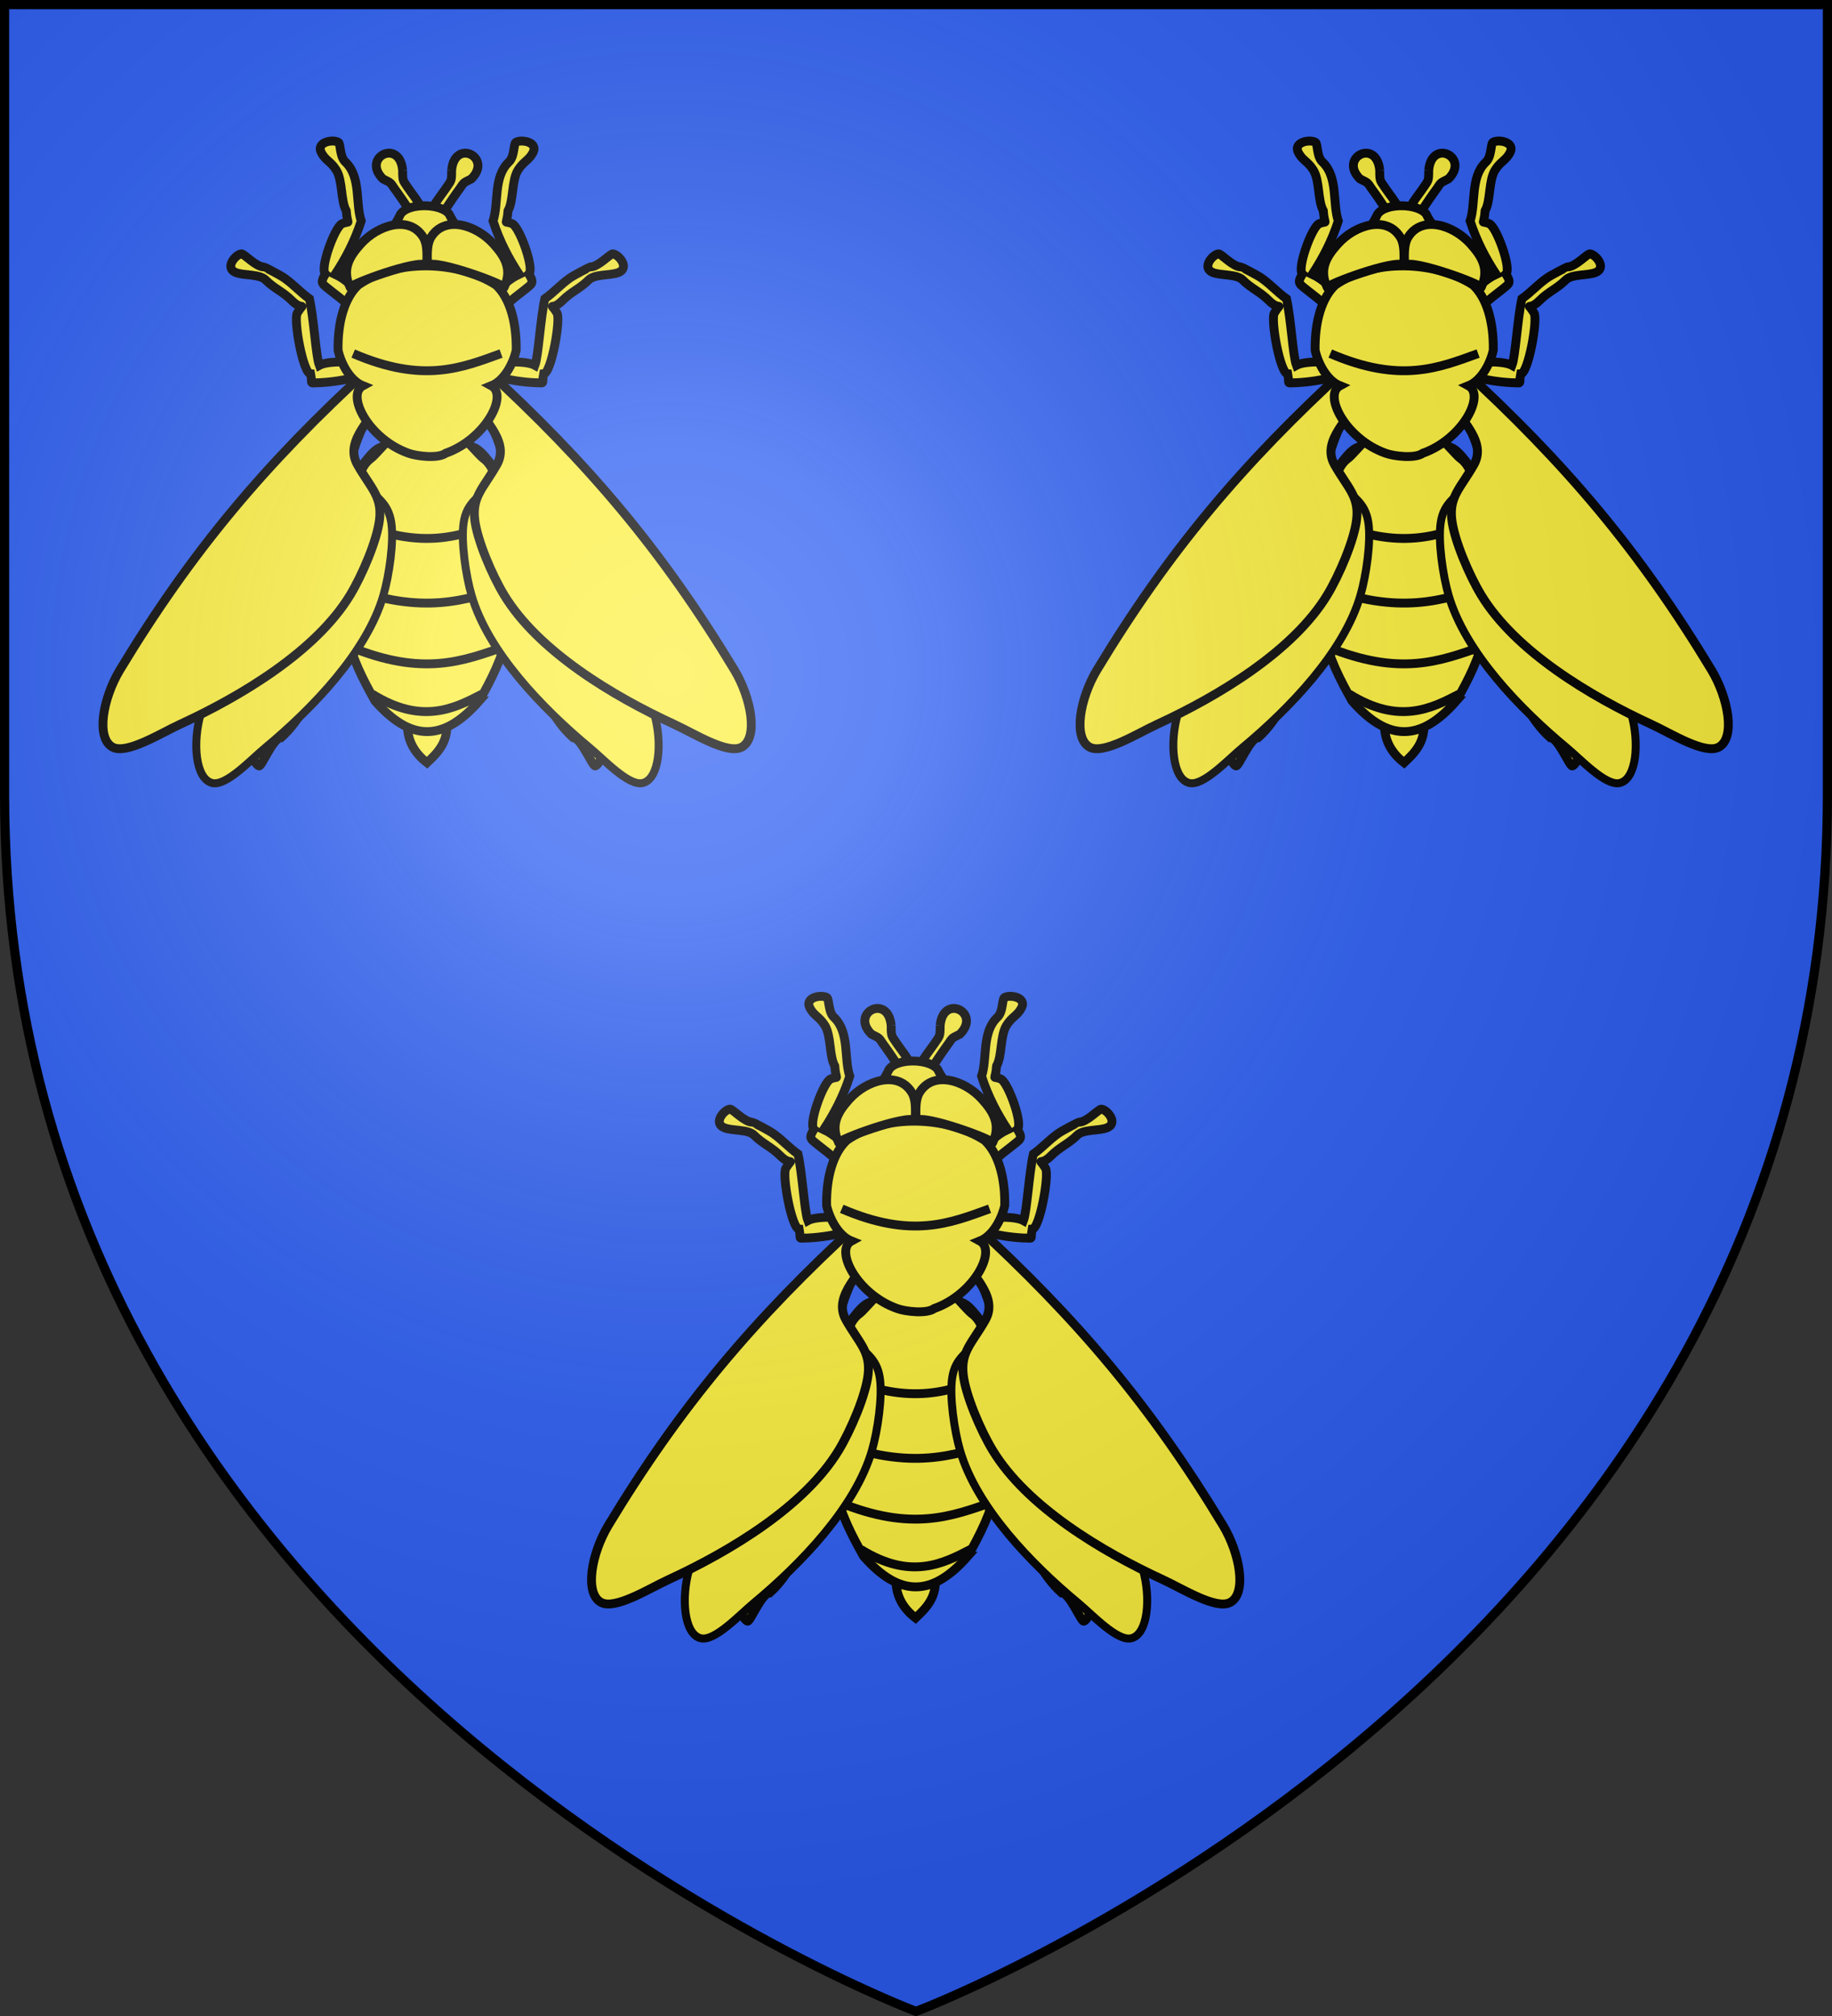 <svg xmlns="http://www.w3.org/2000/svg" xmlns:xlink="http://www.w3.org/1999/xlink" width="600" height="660" version="1.0"><rect width="100%" height="100%" fill="#333333" stroke="none"/><defs><g id="b"><path transform="rotate(18 3.157 -.5)" d="M0 0v1h.5L0 0z" id="a"/><use height="540" width="810" transform="scale(-1 1)" xlink:href="#a"/></g><g id="c"><use height="540" width="810" transform="rotate(72)" xlink:href="#b"/><use height="540" width="810" transform="rotate(144)" xlink:href="#b"/></g><g id="f"><path transform="rotate(18 3.157 -.5)" d="M0 0v1h.5L0 0z" id="e"/><use height="540" width="810" transform="scale(-1 1)" xlink:href="#e"/></g><g id="g"><use height="540" width="810" transform="rotate(72)" xlink:href="#f"/><use height="540" width="810" transform="rotate(144)" xlink:href="#f"/></g><path id="h" d="M-298.5-298.5h597V-40C298.5 246.31 0 358.5 0 358.5S-298.5 246.31-298.5-40v-258.5z"/><path id="d" d="M2.922 27.672c0-5.951 2.317-9.843 5.579-11.012 1.448-.519 3.307-.273 5.018 1.447 2.119 2.129 2.736 7.993-3.483 9.121.658-.956.619-3.081-.714-3.787-.99-.524-2.113-.253-2.676.123-.824.552-1.729 2.106-1.679 4.108H2.922z"/><radialGradient id="j" gradientUnits="userSpaceOnUse" cx="-80" cy="-80" r="405"><stop style="stop-color:#fff;stop-opacity:.31" offset="0"/><stop style="stop-color:#fff;stop-opacity:.25" offset=".19"/><stop style="stop-color:#6b6b6b;stop-opacity:.125" offset=".6"/><stop style="stop-color:#000;stop-opacity:.125" offset="1"/></radialGradient></defs><use xlink:href="#h" style="fill:#2b5df2" width="600" height="660" transform="translate(300 300)"/><g transform="translate(300 300)"><g id="i"><path d="M870.187 379.844c-.167 2.491.571 4.962 3.269 7.043 1.633-1.549 3.7-3.43 3.27-7.043-.873-.218-2.312 0-3.27 0-.86 0-2.444-.33-3.27 0zM869.364 287.574c0 1.929.053 1.652.937 2.993.52.788 1.699 2.19 2.853 4.311l-1.55 1.11c-.891-1.399-2.274-3.509-3.139-4.703-1.364-1.819-.69-1.406-2.408-2.265-3.639-3.609 2.812-6.847 3.307-1.446zM877.583 287.574c0 1.929-.053 1.652-.937 2.993-.52.788-1.699 2.19-2.853 4.311l1.55 1.11c.892-1.399 2.274-3.509 3.139-4.703 1.364-1.819.69-1.406 2.408-2.265 3.64-3.609-2.812-6.847-3.307-1.446z" style="fill:#fcef3c;fill-opacity:1;fill-rule:evenodd;stroke:#000;stroke-width:1.486;stroke-linecap:butt;stroke-linejoin:miter;stroke-miterlimit:4;stroke-dasharray:none;stroke-opacity:1" transform="matrix(1.953 0 0 1.953 -1706.003 -525.888)"/><path style="fill:#fcef3c;fill-opacity:1;fill-rule:nonzero;stroke:#000;stroke-width:1.486;stroke-linecap:round;stroke-linejoin:round;marker:none;stroke-miterlimit:4;stroke-dasharray:none;stroke-dashoffset:0;stroke-opacity:1;visibility:visible;display:inline;overflow:visible" d="M877.167 294.922c1.6 3.358 3.946 4.297 8.256 6.88 1.975 1.36 3.639 6.758-1.536 10.139-7.58 3.782-13.282 4.347-20.827 0-5.175-3.381-3.51-8.779-1.536-10.138 4.31-2.584 5.892-3.523 7.491-6.881 1.36-1.933 6.8-1.806 8.152 0h0z" transform="matrix(1.953 0 0 1.953 -1706.003 -525.888)"/><path style="fill:#fcef3c;stroke:#000;stroke-width:1.486;stroke-linecap:round;stroke-linejoin:round;marker:none;stroke-miterlimit:4;stroke-dasharray:none;stroke-dashoffset:0;stroke-opacity:1;visibility:visible;display:inline;overflow:visible" d="m878.321 329.444-4.847-.102-4.848.102" transform="matrix(1.953 0 0 1.953 -1706.003 -525.888)"/><path style="fill:#fcef3c;stroke:#000;stroke-width:1.486;stroke-linecap:butt;stroke-linejoin:miter;stroke-miterlimit:4;stroke-dasharray:none;stroke-opacity:1" d="M861.078 346.41c11.774 5.07 18.182 2.389 24.791 0" transform="matrix(1.953 0 0 1.953 -1706.003 -525.888)"/><path d="M880.022 334.09c3.221-1.724 6.763 9.524 11.045 9.027 1.877 0 1.151-.95 1.497 3.172 1.254.061.56 17.383-.091 19.734-1.272 4.59-.987.358.902 4.516 1.49 3.281 3.75 5.086 5.176 8.225 1.016 2.237 2.704.74 4.028 1.906 1.9 1.674.042 6.542-.92 6.754-.453.1-2.37-4.728-3.682-4.728-3.374-2.97-5.153-7.529-7.506-11.523-.738-7.31.148-20.262-.433-23.637-1.928 2.336-6.48-11.356-10.016-10.745v-2.702zM866.925 334.09c-3.221-1.724-6.763 9.524-11.045 9.027-1.877 0-1.15-.95-1.497 3.172-1.254.061-.56 17.383.091 19.734 1.272 4.59.988.358-.902 4.516-1.49 3.281-3.75 5.086-5.175 8.225-1.017 2.237-2.705.74-4.029 1.906-1.9 1.674-.042 6.542.92 6.754.453.1 2.37-4.728 3.682-4.728 3.374-2.97 5.153-7.529 7.506-11.523.738-7.31-.148-20.262.433-23.637 1.928 2.336 6.48-11.356 10.016-10.745v-2.702z" style="fill:#fcef3c;fill-opacity:1;fill-rule:evenodd;stroke:#000;stroke-width:1.486;stroke-linecap:butt;stroke-linejoin:miter;stroke-miterlimit:4;stroke-dasharray:none;stroke-opacity:1" transform="matrix(1.953 0 0 1.953 -1706.003 -525.888)"/><path d="M882.218 376.533c3.943-7.062 7.623-14.264 4.035-29.765-.597-3.461-.564-8.979-3.458-10.967-.448-.307-3.723-4.073-4.035-4.073-3.165-1.563-6.64-1.776-10.573 0-.312 0-3.587 3.766-4.034 4.073-2.895 1.988-2.862 7.506-3.458 10.967-3.59 15.501.092 22.703 4.034 29.765 6.009 6.86 11.502 6.843 17.49 0z" style="fill:#fcef3c;fill-opacity:1;fill-rule:evenodd;stroke:#000;stroke-width:1.486;stroke-linecap:butt;stroke-linejoin:miter;stroke-miterlimit:4;stroke-dasharray:none;stroke-opacity:1" transform="matrix(1.953 0 0 1.953 -1706.003 -525.888)"/><path d="M861.078 346.41c11.774 5.07 18.182 2.389 24.791 0M859.54 357.267c13.235 5.033 20.438 2.371 27.868 0M860.528 367.442c12.297 5.057 18.988 2.383 25.89 0M864.259 375.378c8.332 5.172 13.752 2.437 18.43 0" style="fill:#fcef3c;stroke:#000;stroke-width:1.486;stroke-linecap:butt;stroke-linejoin:miter;stroke-miterlimit:4;stroke-dasharray:none;stroke-opacity:1" transform="matrix(1.953 0 0 1.953 -1706.003 -525.888)"/><path style="fill:#fcef3c;fill-opacity:1;fill-rule:evenodd;stroke:#000;stroke-width:1.486;stroke-linecap:butt;stroke-linejoin:miter;stroke-miterlimit:4;stroke-dasharray:none;stroke-opacity:1" d="M880.204 320.993c3.287.799 6.9 1.96 11.27 2.191 1.915 0 1.174.44 1.527-1.47 1.279-.028 2.913-9.12 2.248-10.21-1.298-2.128-1.007-.166.92-2.093 1.521-1.521 2.928-1.989 4.383-3.444 1.037-1.037 3.657-.711 5.008-1.252 1.938-.776.043-3.032-.939-3.13-.462-.047-2.418 2.19-3.756 2.19-.114 0-2.808 1.397-3.478 1.88-1.742 1.252-2.575 2.311-4.18 3.461-.753 3.389-1.067 9.595-1.66 11.16-1.968-1.084-7.736-.252-11.343-.535v1.252zM866.743 320.993c-3.287.799-6.9 1.96-11.27 2.191-1.915 0-1.174.44-1.527-1.47-1.279-.028-2.913-9.12-2.248-10.21 1.298-2.128 1.007-.166-.92-2.093-1.52-1.521-2.928-1.989-4.383-3.444-1.036-1.037-3.657-.711-5.008-1.252-1.938-.776-.043-3.032.939-3.13.462-.047 2.418 2.19 3.756 2.19.114 0 2.808 1.397 3.479 1.88 1.742 1.252 2.575 2.311 4.18 3.461.752 3.389 1.066 9.595 1.66 11.16 1.967-1.084 7.735-.252 11.342-.535v1.252z" transform="matrix(1.953 0 0 1.953 -1706.003 -525.888)"/><path d="M880.03 315.102c3.11-1.55 5.932-4.57 9.505-7.259 1.497-1.255 2.018-1.211.998-2.886.981-.86-1.58-7.913-2.791-8.421-1.542-.646-.9.535-.7-2.184.96-1.703.567-5.037 1.664-6.801.909-1.463 1.804-1.606 2.494-2.9.989-1.856-2.023-2.319-2.858-1.75-.392.268-.175 2.466-1.221 3.343-2.584 2.52-1.6 6.882-2.595 9.827 1.137 3.495 2.633 6.273 4.368 8.942-3.83 1.776-5.9 6.219-8.912 8.368l.047 1.72zM866.918 315.102c-3.111-1.55-5.933-4.57-9.505-7.259-1.498-1.255-2.019-1.211-1-2.886-.98-.86 1.58-7.913 2.793-8.421 1.54-.646.9.535.7-2.184-.96-1.703-.568-5.037-1.664-6.801-.91-1.463-1.805-1.606-2.494-2.9-.99-1.856 2.022-2.319 2.857-1.75.392.268.175 2.466 1.222 3.343 2.583 2.52 1.598 6.882 2.594 9.827-1.136 3.495-2.633 6.273-4.367 8.942 3.83 1.776 5.9 6.219 8.911 8.368l-.047 1.72z" style="fill:#fcef3c;fill-opacity:1;fill-rule:evenodd;stroke:#000;stroke-width:1.486;stroke-linecap:butt;stroke-linejoin:miter;stroke-miterlimit:4;stroke-dasharray:none;stroke-opacity:1" transform="matrix(1.953 0 0 1.953 -1706.003 -525.888)"/><path d="M886.848 324.876c11.599 18.191 18.886 33.73 24.738 53.928 1.337 4.717.86 10.781-1.946 11.478-2.342.581-6.461-3.878-8.931-5.93-7.873-6.536-17.008-15.995-19.783-25.518-.969-3.322-1.81-9.09-1.325-12.22.535-3.446 2.574-4.22 5.36-7.064 2.993-3.054-.595-7.56-1.425-11.55 1.282-1.986 1.255-2.903 3.312-3.124zM860.212 324.876c-11.599 18.191-18.886 33.73-24.738 53.928-1.338 4.717-.86 10.78 1.946 11.478 2.341.581 6.461-3.879 8.931-5.93 7.872-6.537 17.007-15.995 19.783-25.518.968-3.322 1.81-9.09 1.325-12.22-.536-3.447-2.574-4.22-5.36-7.064-2.993-3.054.594-7.56 1.425-11.551-1.282-1.986-1.255-2.902-3.312-3.123z" style="fill:#fcef3c;fill-opacity:1;fill-rule:evenodd;stroke:#000;stroke-width:1.338;stroke-linecap:butt;stroke-linejoin:miter;stroke-miterlimit:4;stroke-dasharray:none;stroke-opacity:1" transform="matrix(1.953 0 0 1.953 -1706.003 -525.888)"/><path style="fill:#fcef3c;fill-opacity:1;fill-rule:evenodd;stroke:#000;stroke-width:1.486;stroke-linecap:butt;stroke-linejoin:miter;stroke-miterlimit:4;stroke-dasharray:none;stroke-opacity:1" d="M882.971 320.623c17.68 16.188 29.97 30.77 42.059 50.764 2.792 4.678 4.024 11.323 1.212 12.878-2.346 1.298-8.05-2.304-11.29-3.795-10.33-4.752-22.854-12.277-28.57-21.698-1.996-3.288-4.558-9.236-4.937-12.735-.417-3.853 1.548-5.269 3.722-9.123 2.333-4.138-2.813-7.942-4.852-11.987.805-2.5.512-3.476 2.656-4.304zM863.976 320.623c-17.68 16.188-29.97 30.77-42.059 50.764-2.792 4.678-4.024 11.323-1.212 12.878 2.346 1.298 8.05-2.304 11.29-3.795 10.33-4.752 22.854-12.277 28.571-21.698 1.995-3.288 4.557-9.236 4.936-12.735.417-3.853-1.548-5.269-3.722-9.123-2.333-4.138 2.813-7.942 4.852-11.987-.805-2.5-.512-3.476-2.656-4.304z" transform="matrix(1.953 0 0 1.953 -1706.003 -525.888)"/><path d="M876.591 335.007c6.69-2.363 10.519-9.763 7.653-11.314 2.177-.869 3.664-3.724 4.164-5.94.089-4.827-1.131-8.852-3.389-10.945-6.423-4.11-16.703-4.436-23.091 0-2.258 2.093-3.477 6.118-3.389 10.945.5 2.216 1.987 5.071 4.164 5.94-2.866 1.55.964 8.951 7.653 11.314 1.358.502 4.957.947 6.235 0z" style="fill:#fcef3c;fill-opacity:1;fill-rule:evenodd;stroke:#000;stroke-width:1.486;stroke-linecap:butt;stroke-linejoin:miter;stroke-miterlimit:4;stroke-dasharray:none;stroke-opacity:1" transform="matrix(1.953 0 0 1.953 -1706.003 -525.888)"/><path d="M861.078 318.298c11.774 5.07 18.182 2.39 24.791 0" style="fill:#fcef3c;stroke:#000;stroke-width:1.486;stroke-linecap:butt;stroke-linejoin:miter;stroke-miterlimit:4;stroke-dasharray:none;stroke-opacity:1" transform="matrix(1.953 0 0 1.953 -1706.003 -525.888)"/><path d="M860.573 307.23c-1.483-3.14-.011-5.307 1.764-7.287 2.905-3.24 8.18-4.863 10.474-1.165.693 1.117.651 2.658.6 4.69-1.549-.99-13.048 3.252-12.838 3.763z" style="fill:#fcef3c;fill-opacity:1;fill-rule:evenodd;stroke:#000;stroke-width:1.486;stroke-linecap:butt;stroke-linejoin:round;stroke-miterlimit:4;stroke-dasharray:none;stroke-opacity:1" transform="matrix(1.953 0 0 1.953 -1706.003 -525.888)"/><path style="fill:#fcef3c;fill-opacity:1;fill-rule:evenodd;stroke:#000;stroke-width:1.486;stroke-linecap:butt;stroke-linejoin:round;stroke-miterlimit:4;stroke-dasharray:none;stroke-opacity:1" d="M886.374 307.23c1.483-3.14.012-5.307-1.764-7.287-2.905-3.24-8.18-4.863-10.474-1.165-.693 1.117-.65 2.658-.6 4.69 1.549-.99 13.048 3.252 12.838 3.763z" transform="matrix(1.953 0 0 1.953 -1706.003 -525.888)"/></g><use xlink:href="#i" transform="translate(-160 -280)" width="600" height="660"/><use xlink:href="#i" transform="translate(160 -280)" width="600" height="660"/></g><use xlink:href="#h" style="fill:url(#j)" width="600" height="660" transform="translate(300 300)"/><use xlink:href="#h" style="fill:none;stroke:#000;stroke-width:3" width="600" height="660" transform="translate(300 300)"/></svg>